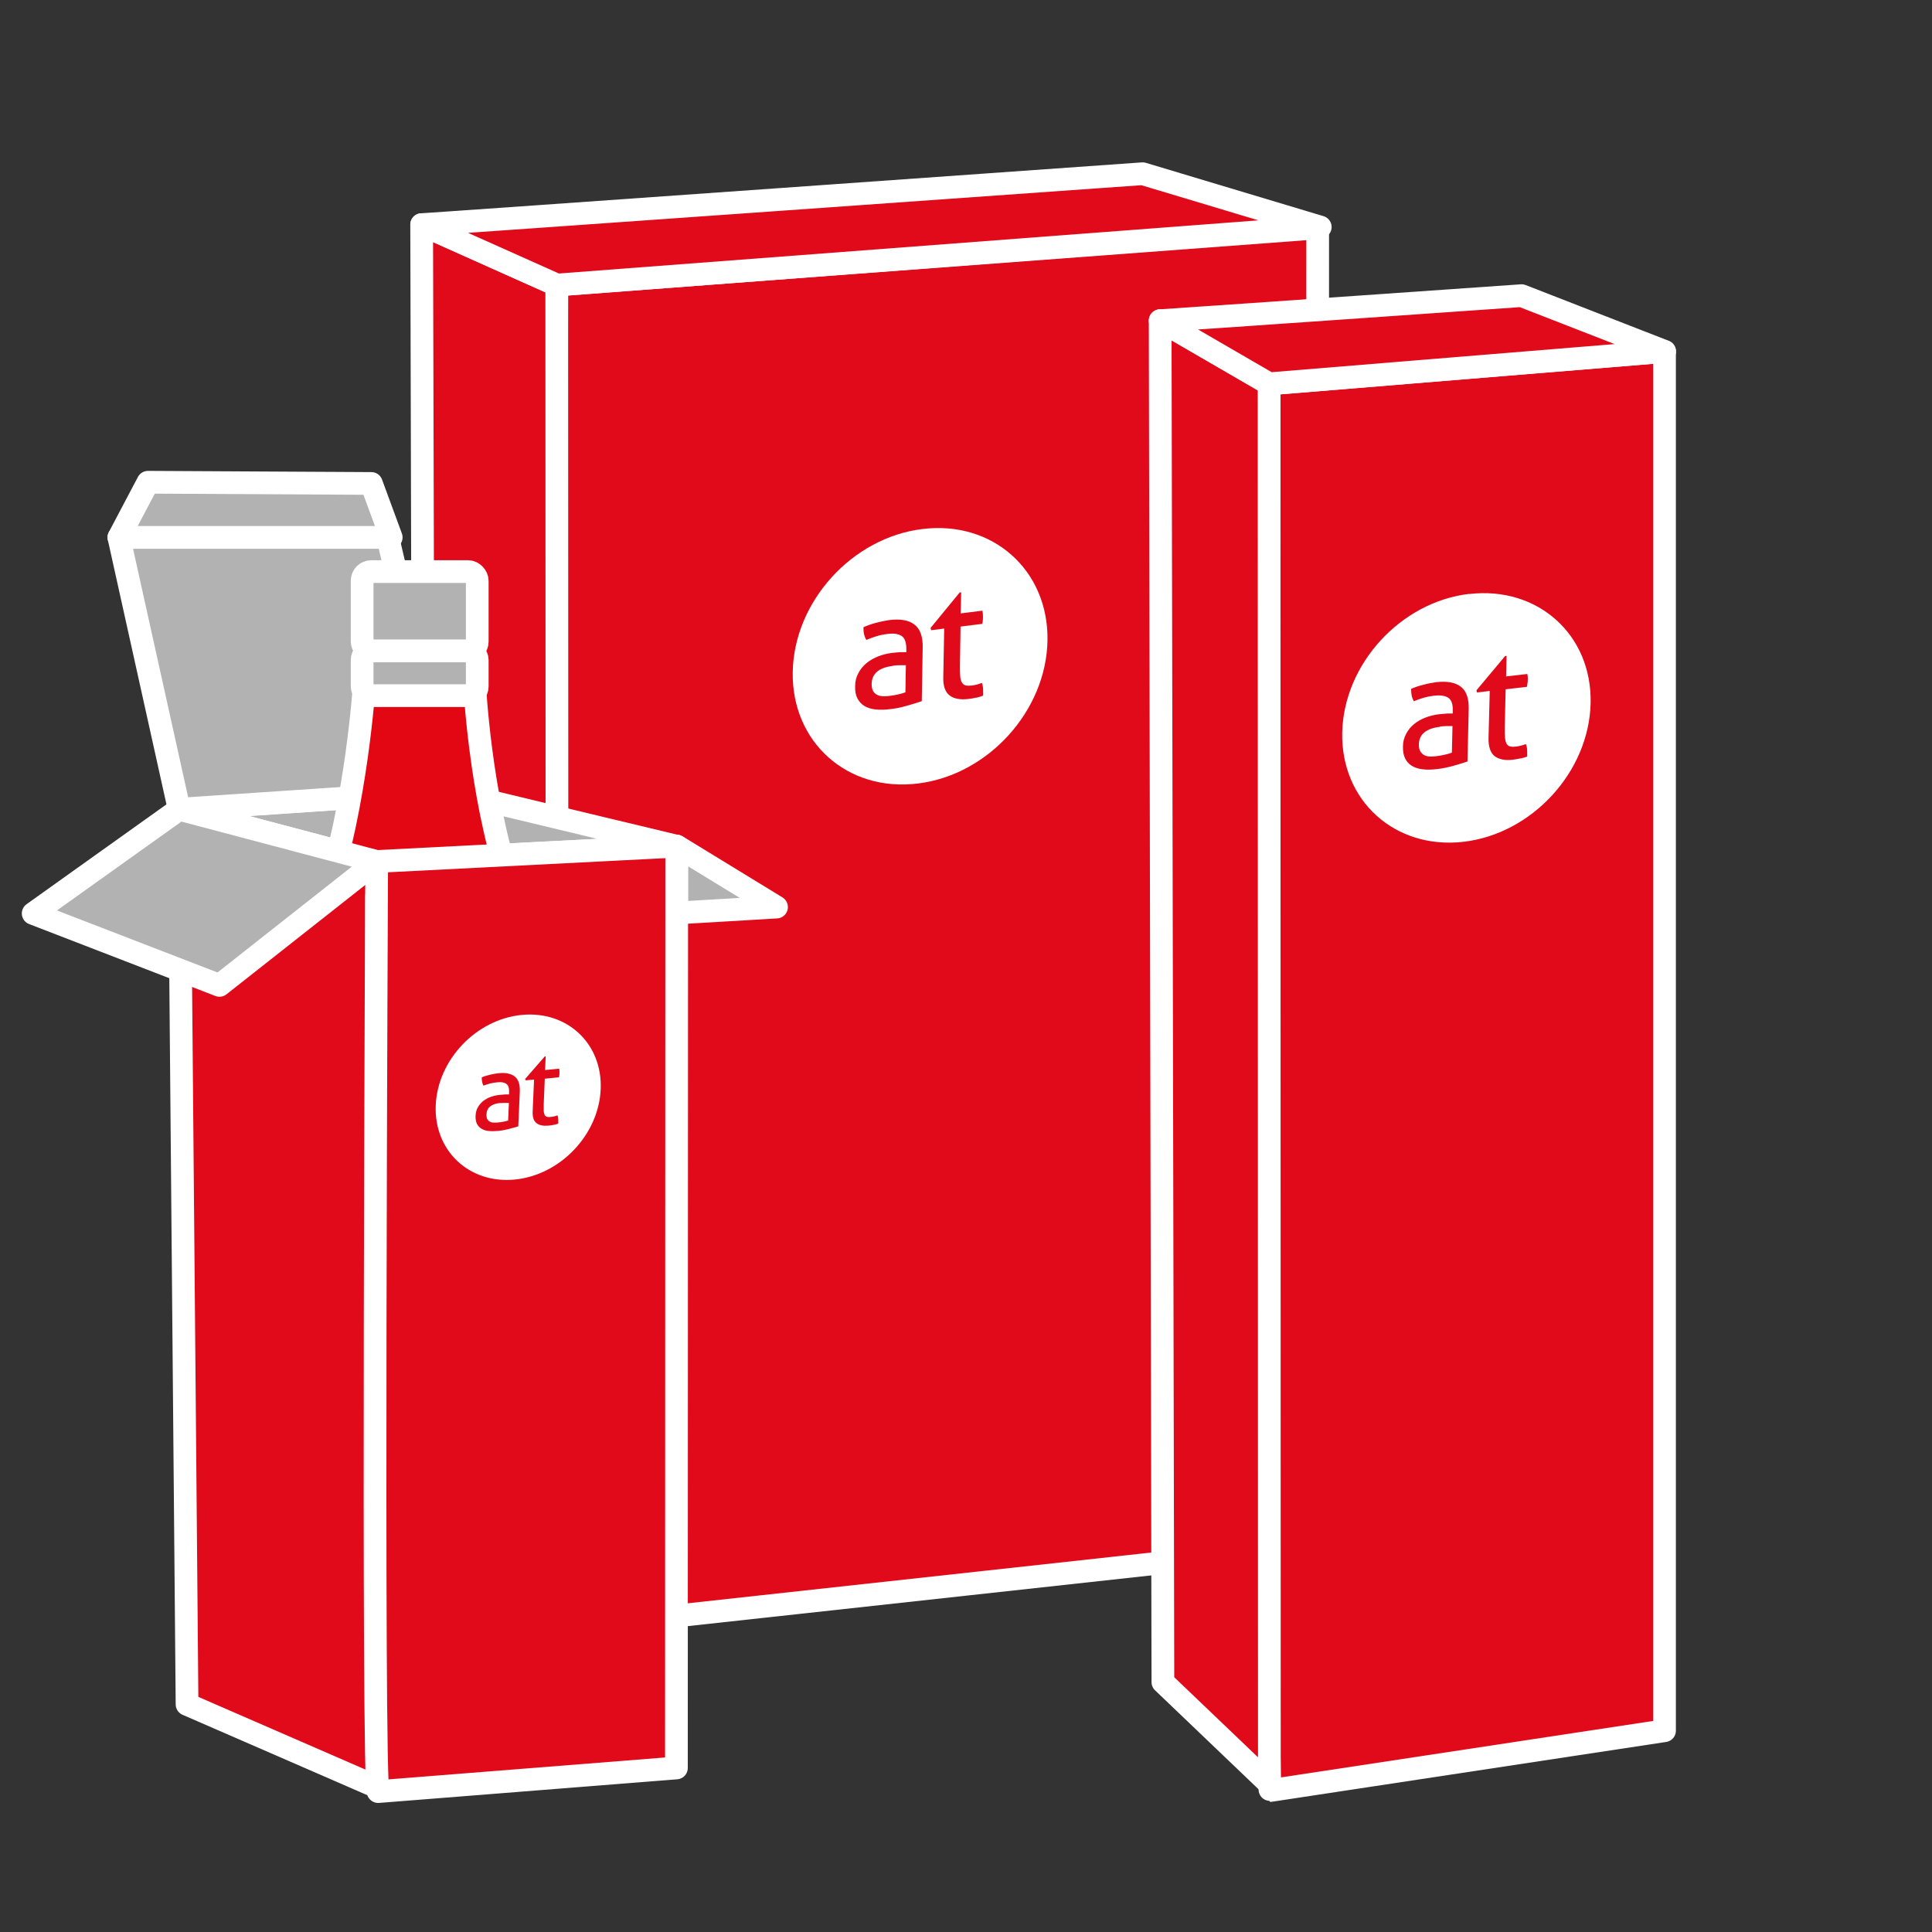 <?xml version="1.0" encoding="UTF-8"?>
<svg xmlns="http://www.w3.org/2000/svg" id="Ebene_2" data-name="Ebene 2" viewBox="0 0 127.56 127.56">
  <rect x="0" y="0" width="127.56" height="127.56" fill="#333333" stroke="none"/>
  <defs>
    <style>
      .cls-1 {
        fill: #b2b2b2;
      }

      .cls-1, .cls-2, .cls-3 {
        stroke: #fff;
        stroke-linecap: round;
        stroke-linejoin: round;
        stroke-width: 1.5px;
      }

      .cls-2 {
        fill: #e10a1a;
      }

      .cls-4 {
        fill: #fff;
        stroke-width: 0px;
      }

      .cls-3 {
        fill: #e30613;
      }
    </style>
  </defs>
  <g>
    <path class="cls-2" d="M36.84,107.55l50.14-5.49.02-87.01-50.24,3.76s-.25,88.73.08,88.73Z"/>
    <polygon class="cls-2" points="28.06 100.71 36.79 107.13 36.76 18.82 27.84 14.83 28.06 100.71"/>
    <path class="cls-2" d="M27.84,14.83c.34,0,47.6-3.36,47.6-3.36l11.73,3.52-50.4,3.83-8.92-3.99Z"/>
  </g>
  <g>
    <path class="cls-2" d="M83.86,118.22l26.04-3.95V23.21s-26.11,2.14-26.11,2.14c0,0-.2,92.87.07,92.87Z"/>
    <polygon class="cls-2" points="76.78 111.06 83.81 117.78 83.79 25.34 76.6 21.17 76.78 111.06"/>
    <path class="cls-2" d="M76.6,21.17c.27,0,23.86-1.65,23.86-1.65l9.45,3.68-26.12,2.14-7.19-4.17Z"/>
  </g>
  <polygon class="cls-2" points="12.35 112.53 24.9 117.99 24.87 56.88 11.83 53.43 12.35 112.53"/>
  <path class="cls-1" d="M11.83,53.43c.39,0,17.72-1.19,17.72-1.19l15.12,3.63-19.81,1.01-13.03-3.45Z"/>
  <g>
    <path class="cls-4" d="M97.01,39.21c-4.53.53-8.28,4.62-8.39,9.14-.1,4.52,3.48,7.75,8.01,7.23,4.53-.53,8.28-4.62,8.39-9.14.11-4.52-3.48-7.75-8.01-7.22ZM96.88,50.28c-.25.09-.56.18-.91.28-.36.1-.73.18-1.1.22-.35.04-.67.05-.95.01-.28-.03-.52-.11-.71-.23-.19-.12-.34-.28-.44-.49-.1-.21-.15-.47-.14-.79,0-.31.08-.58.21-.83.13-.25.3-.46.52-.64.22-.18.47-.32.75-.43.28-.11.58-.18.88-.22.23-.02.42-.04.56-.05.15,0,.27,0,.37,0v-.2c.01-.42-.09-.7-.3-.84-.21-.14-.52-.18-.93-.14-.25.03-.49.08-.7.14-.22.07-.43.14-.64.23-.13-.22-.19-.49-.18-.82.25-.11.52-.2.81-.27.29-.08.58-.13.85-.17.72-.08,1.26.02,1.62.3.37.28.54.78.52,1.5l-.08,3.44ZM100.4,50.07c-.16.04-.33.06-.51.09-.52.06-.92-.02-1.2-.23-.28-.22-.42-.61-.41-1.19l.08-3.12-.84.1-.04-.14,1.9-2.27h.09s-.03,1.35-.03,1.35l1.4-.16c.03.12.04.26.03.4,0,.08,0,.15-.02.23-.01.08-.02.15-.04.22l-1.4.16-.06,2.51c0,.3,0,.54.02.71.02.18.06.31.12.4.06.09.14.14.24.16.1.02.23.02.39,0,.12-.02.24-.04.34-.07.11-.03.21-.06.29-.09.05.14.08.28.08.43,0,.15.01.28,0,.39-.14.06-.3.1-.45.13Z"/>
    <path class="cls-4" d="M95.07,47.99c-.45.05-.78.17-1.02.36-.24.19-.36.46-.37.79,0,.21.03.38.11.49.08.11.17.2.29.25.12.05.24.07.39.07.14,0,.28-.01.41-.03.16-.02.33-.05.51-.09.17-.04.33-.08.47-.14l.04-1.75c-.11,0-.24,0-.41,0-.17,0-.31.02-.42.03Z"/>
  </g>
  <g>
    <path class="cls-4" d="M60.89,34.93c-4.64.57-8.47,4.8-8.55,9.44-.08,4.64,3.62,7.94,8.27,7.36,4.64-.57,8.47-4.8,8.55-9.44.08-4.64-3.62-7.94-8.26-7.36ZM60.84,46.3c-.26.09-.57.19-.94.29-.37.11-.74.19-1.13.23-.36.05-.68.05-.97.02-.29-.03-.53-.11-.73-.23-.2-.12-.35-.29-.46-.5-.11-.21-.16-.48-.15-.8,0-.32.07-.6.21-.86.13-.26.31-.47.53-.66.22-.18.48-.33.77-.45.29-.11.59-.19.91-.23.24-.03.43-.04.58-.05.15,0,.28,0,.38,0v-.21c0-.43-.1-.72-.31-.86-.22-.14-.54-.19-.95-.13-.26.03-.5.08-.72.15-.22.07-.44.15-.66.24-.14-.23-.2-.51-.19-.84.25-.11.53-.21.83-.29.3-.08.59-.14.87-.18.73-.09,1.29,0,1.67.3.37.28.56.8.54,1.53l-.06,3.53ZM64.45,46.06c-.16.04-.33.07-.52.09-.53.06-.94-.01-1.23-.23-.29-.22-.44-.63-.42-1.22l.06-3.2-.86.11-.04-.15,1.93-2.35h.09s-.03,1.39-.03,1.39l1.43-.18c.03.12.04.26.04.41,0,.08,0,.16-.01.23,0,.08-.02.15-.04.23l-1.43.18-.04,2.58c0,.31,0,.55.02.73.02.18.06.32.13.41.06.09.14.15.25.17.1.02.24.02.4,0,.13-.02.24-.04.35-.07.11-.03.21-.07.3-.1.05.14.08.29.08.44,0,.15.01.29,0,.4-.15.06-.3.1-.46.14Z"/>
    <path class="cls-4" d="M58.97,43.96c-.46.06-.81.18-1.05.38-.24.2-.36.47-.37.81,0,.22.04.39.11.5.08.12.18.2.3.25.12.05.25.07.4.07.15,0,.29-.01.42-.03.17-.02.34-.05.52-.09.18-.04.34-.09.48-.14l.03-1.79c-.11,0-.25,0-.42,0-.17,0-.31.02-.43.03Z"/>
  </g>
  <polygon class="cls-1" points="11.83 53.43 7.85 35.48 25.6 35.48 29.56 52.24 11.83 53.43"/>
  <polygon class="cls-1" points="7.85 35.48 9.77 31.84 24.52 31.92 25.83 35.48 7.85 35.48"/>
  <polygon class="cls-1" points="44.68 55.86 51.27 59.89 44.68 60.28 44.68 55.86"/>
  <path class="cls-3" d="M33.59,58.14c-1.91-5.84-2.25-12.91-2.25-12.91h-7.29s-.51,7.92-2.59,14.07"/>
  <rect class="cls-1" x="23.91" y="42.97" width="7.6" height="2.96" rx=".6" ry=".6"/>
  <rect class="cls-1" x="23.91" y="37.74" width="7.6" height="5.23" rx=".6" ry=".6"/>
  <path class="cls-2" d="M24.97,118.29l19.69-1.56.02-60.86-19.81,1.01s-.3,61.41.1,61.41Z"/>
  <g>
    <path class="cls-4" d="M34.45,67.01c-3.01.29-5.55,2.96-5.68,5.96-.13,3,2.2,5.2,5.21,4.91,3.01-.29,5.55-2.96,5.68-5.96.13-3-2.2-5.2-5.21-4.91ZM34.21,74.37c-.17.05-.37.11-.61.17-.24.06-.48.11-.73.13-.23.02-.44.02-.63,0-.19-.02-.34-.08-.47-.16-.13-.08-.22-.19-.29-.33-.06-.14-.09-.31-.08-.52.01-.2.06-.39.15-.55.09-.16.21-.3.36-.42.15-.11.31-.21.5-.27.19-.07.38-.11.59-.13.15-.01.28-.02.37-.03.1,0,.18,0,.24,0v-.14c.02-.28-.05-.47-.18-.56-.14-.1-.34-.13-.61-.1-.17.02-.32.04-.47.08-.15.04-.29.09-.43.14-.08-.15-.12-.33-.11-.55.16-.07.34-.12.54-.17.2-.05.39-.08.57-.1.48-.05.83.03,1.07.22.24.19.35.53.33,1l-.1,2.29ZM36.55,74.27c-.1.02-.22.04-.34.05-.34.03-.61-.02-.79-.17-.19-.15-.27-.41-.25-.8l.09-2.07-.56.05-.02-.1,1.29-1.48h.06s-.04.9-.04.9l.93-.09c.02.08.02.17.02.27,0,.05,0,.1-.01.15,0,.05-.02.1-.03.15l-.93.09-.07,1.67c0,.2,0,.36,0,.47.01.12.04.21.07.27.04.06.09.1.16.11.07.02.15.02.26,0,.08,0,.16-.02.23-.04.07-.02.14-.04.19-.06.03.09.05.19.05.29,0,.1,0,.19,0,.26-.1.03-.2.06-.3.08Z"/>
    <path class="cls-4" d="M33.05,72.82c-.3.03-.52.1-.68.23-.16.12-.24.3-.25.52,0,.14.01.25.06.33.05.08.11.13.19.17.08.04.16.05.26.05.09,0,.18,0,.27-.01.11-.01.22-.03.34-.05.12-.02.22-.05.31-.08l.05-1.16c-.07,0-.16,0-.27,0-.11,0-.2,0-.28.01Z"/>
  </g>
  <polygon class="cls-1" points="24.87 56.88 14.49 65.06 2.19 60.31 11.83 53.43 24.87 56.88"/>
</svg>
